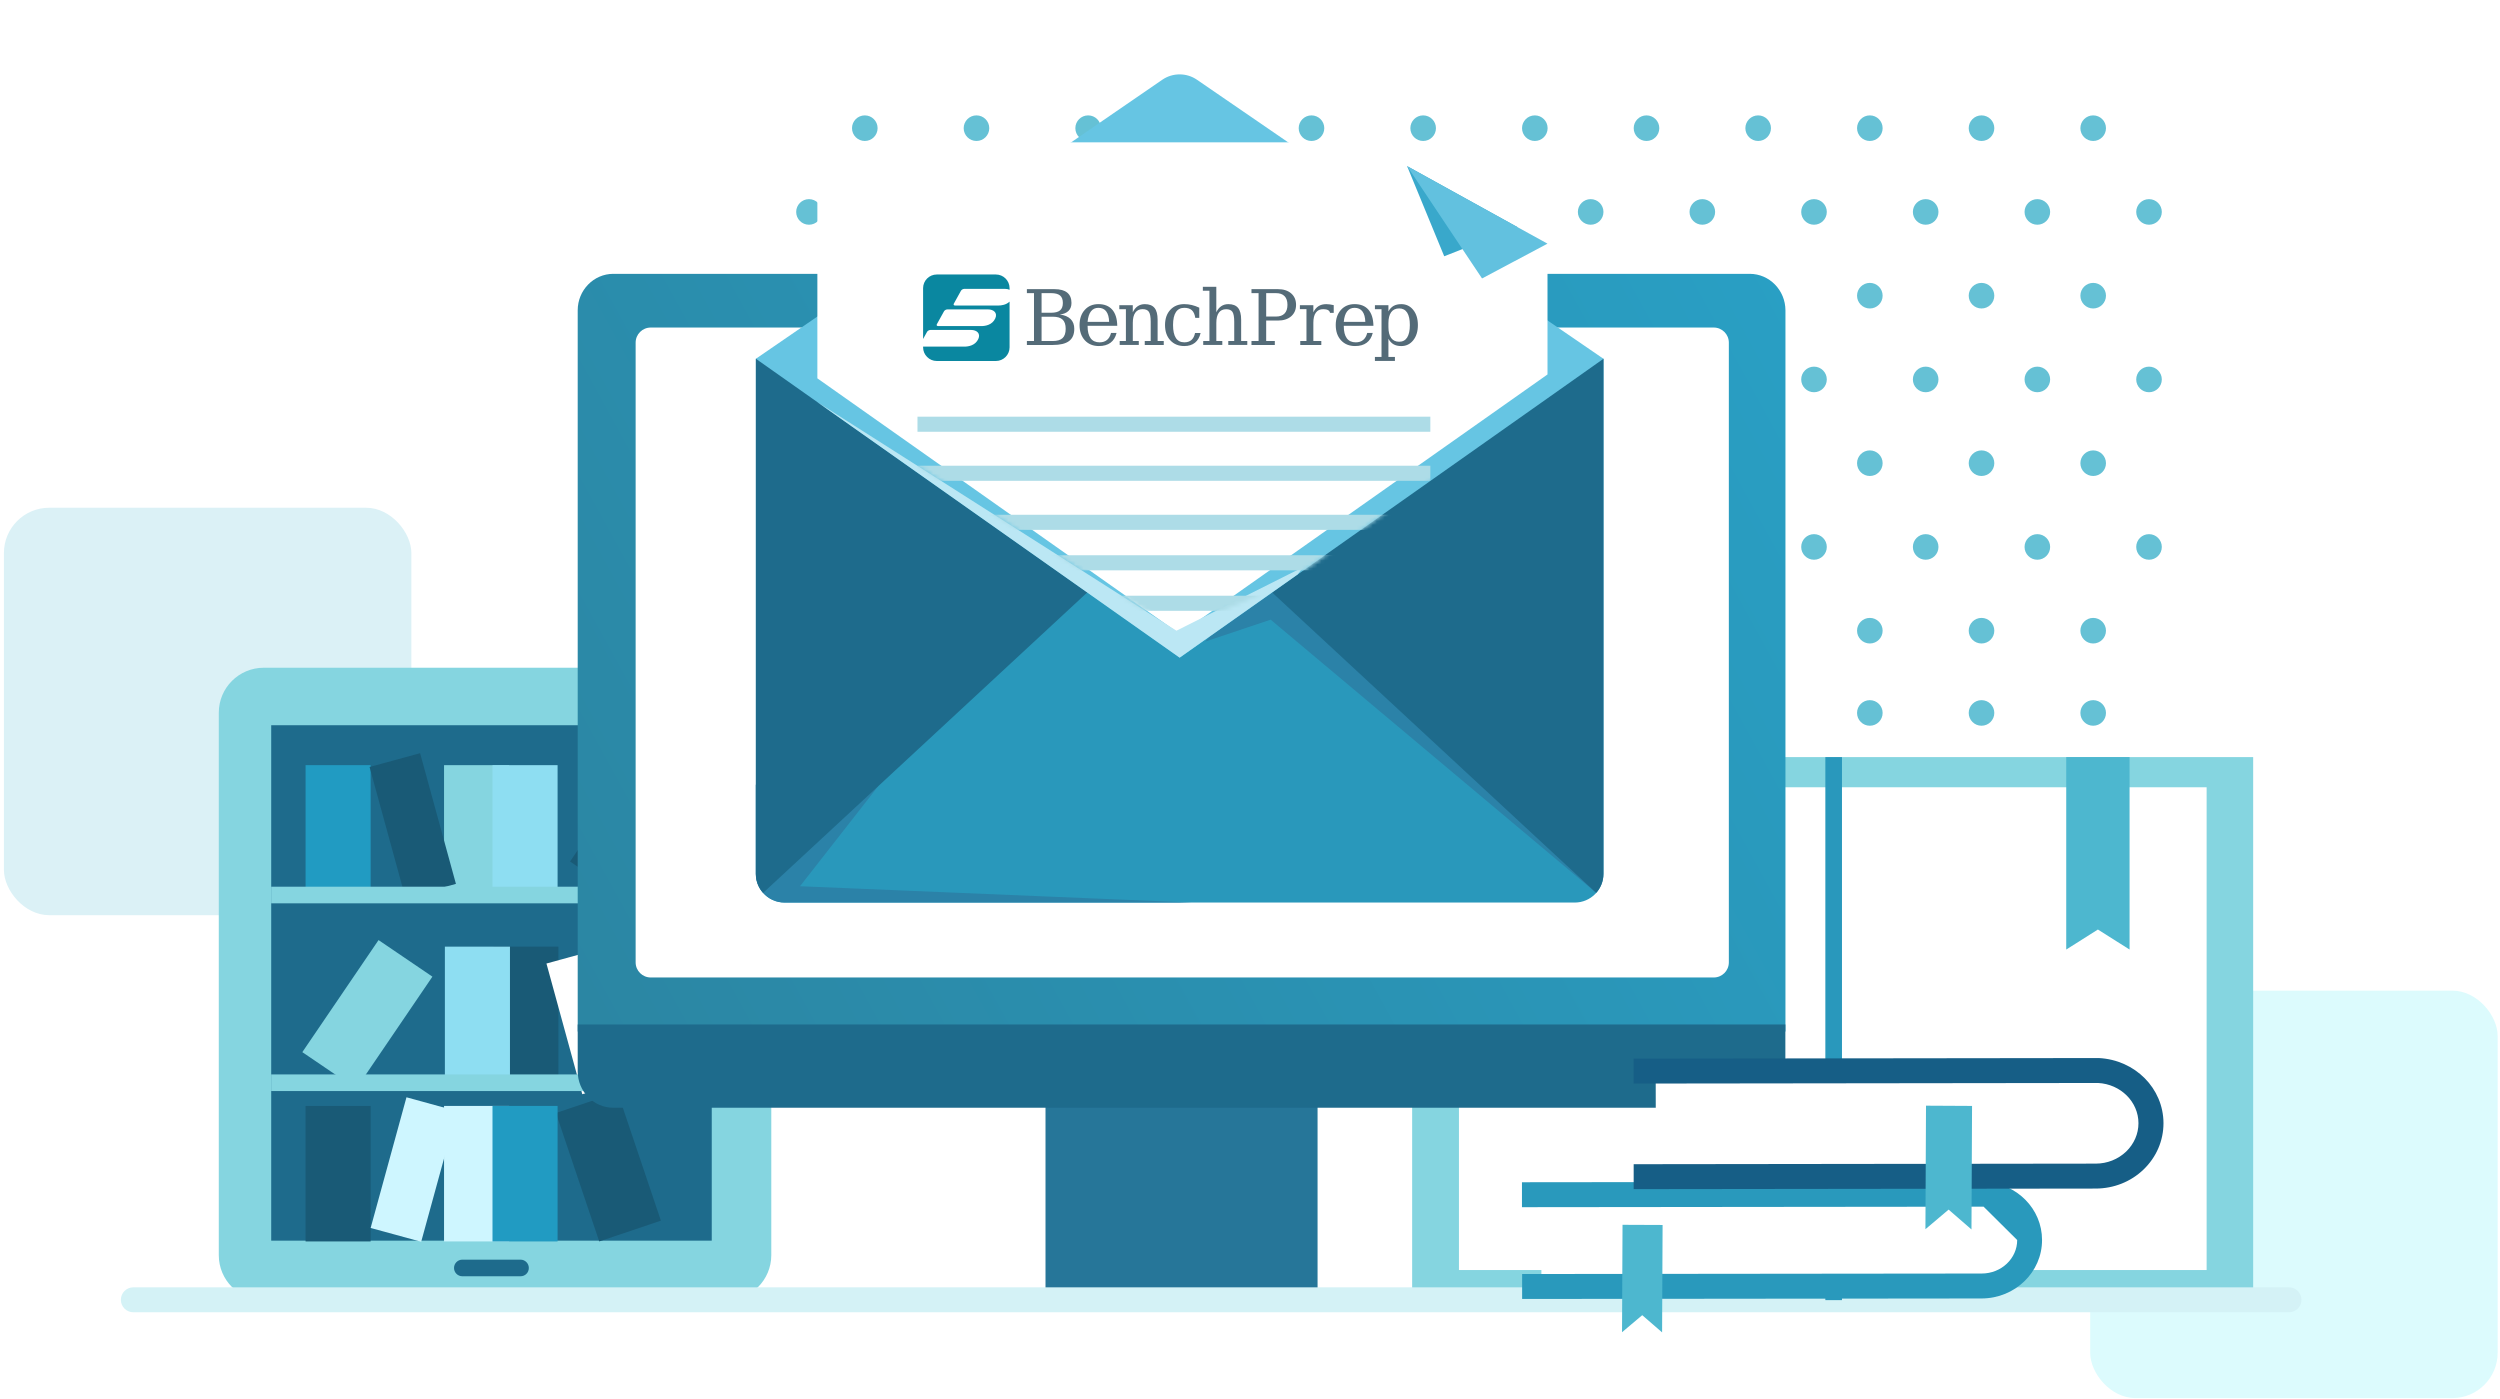 <svg width="631" height="353" viewBox="0 0 631 353" fill="none" xmlns="http://www.w3.org/2000/svg">
<path fill-rule="evenodd" clip-rule="evenodd" d="M539.182 53.492C539.182 55.276 540.628 56.721 542.412 56.721C544.196 56.721 545.642 55.276 545.642 53.492C545.642 51.708 544.196 50.262 542.412 50.262C540.628 50.262 539.182 51.708 539.182 53.492" fill="#65C1D5"/>
<path fill-rule="evenodd" clip-rule="evenodd" d="M539.182 95.77C539.182 97.554 540.628 99 542.412 99C544.196 99 545.642 97.554 545.642 95.77C545.642 93.987 544.196 92.541 542.412 92.541C540.628 92.541 539.182 93.987 539.182 95.77" fill="#65C1D5"/>
<path fill-rule="evenodd" clip-rule="evenodd" d="M539.182 138.049C539.182 139.832 540.628 141.278 542.412 141.278C544.196 141.278 545.641 139.832 545.641 138.049C545.641 136.265 544.196 134.819 542.412 134.819C540.628 134.819 539.182 136.265 539.182 138.049" fill="#65C1D5"/>
<path fill-rule="evenodd" clip-rule="evenodd" d="M510.997 53.492C510.997 55.276 512.443 56.721 514.226 56.721C516.01 56.721 517.456 55.276 517.456 53.492C517.456 51.708 516.01 50.262 514.226 50.262C512.443 50.262 510.997 51.708 510.997 53.492" fill="#65C1D5"/>
<path fill-rule="evenodd" clip-rule="evenodd" d="M528.319 35.582C530.103 35.582 531.549 34.136 531.549 32.353C531.549 30.569 530.103 29.123 528.319 29.123C526.535 29.123 525.089 30.569 525.089 32.353C525.089 34.136 526.535 35.582 528.319 35.582" fill="#65C1D5"/>
<path fill-rule="evenodd" clip-rule="evenodd" d="M510.997 95.77C510.997 97.554 512.443 99 514.226 99C516.01 99 517.456 97.554 517.456 95.77C517.456 93.987 516.01 92.541 514.226 92.541C512.443 92.541 510.997 93.987 510.997 95.77" fill="#65C1D5"/>
<path fill-rule="evenodd" clip-rule="evenodd" d="M528.319 77.861C530.103 77.861 531.549 76.415 531.549 74.631C531.549 72.847 530.103 71.401 528.319 71.401C526.535 71.401 525.089 72.847 525.089 74.631C525.089 76.415 526.535 77.861 528.319 77.861" fill="#65C1D5"/>
<path fill-rule="evenodd" clip-rule="evenodd" d="M510.997 138.049C510.997 139.832 512.443 141.278 514.226 141.278C516.01 141.278 517.456 139.832 517.456 138.049C517.456 136.265 516.01 134.819 514.226 134.819C512.443 134.819 510.997 136.265 510.997 138.049" fill="#65C1D5"/>
<path fill-rule="evenodd" clip-rule="evenodd" d="M528.319 120.139C530.103 120.139 531.549 118.693 531.549 116.91C531.549 115.126 530.103 113.68 528.319 113.68C526.535 113.68 525.089 115.126 525.089 116.91C525.089 118.693 526.535 120.139 528.319 120.139" fill="#65C1D5"/>
<path fill-rule="evenodd" clip-rule="evenodd" d="M528.319 162.417C530.103 162.417 531.549 160.972 531.549 159.188C531.549 157.404 530.103 155.958 528.319 155.958C526.535 155.958 525.089 157.404 525.089 159.188C525.089 160.972 526.535 162.417 528.319 162.417" fill="#65C1D5"/>
<path fill-rule="evenodd" clip-rule="evenodd" d="M482.811 53.492C482.811 55.276 484.257 56.721 486.041 56.721C487.824 56.721 489.27 55.276 489.27 53.492C489.27 51.708 487.824 50.262 486.041 50.262C484.257 50.262 482.811 51.708 482.811 53.492" fill="#65C1D5"/>
<path fill-rule="evenodd" clip-rule="evenodd" d="M500.133 35.582C501.917 35.582 503.363 34.136 503.363 32.353C503.363 30.569 501.917 29.123 500.133 29.123C498.35 29.123 496.904 30.569 496.904 32.353C496.904 34.136 498.35 35.582 500.133 35.582" fill="#65C1D5"/>
<path fill-rule="evenodd" clip-rule="evenodd" d="M482.811 95.77C482.811 97.554 484.257 99 486.041 99C487.824 99 489.27 97.554 489.27 95.77C489.27 93.987 487.824 92.541 486.041 92.541C484.257 92.541 482.811 93.987 482.811 95.77" fill="#65C1D5"/>
<path fill-rule="evenodd" clip-rule="evenodd" d="M500.133 77.861C501.917 77.861 503.363 76.415 503.363 74.631C503.363 72.847 501.917 71.401 500.133 71.401C498.35 71.401 496.904 72.847 496.904 74.631C496.904 76.415 498.35 77.861 500.133 77.861" fill="#65C1D5"/>
<path fill-rule="evenodd" clip-rule="evenodd" d="M482.811 138.049C482.811 139.832 484.257 141.278 486.041 141.278C487.824 141.278 489.27 139.832 489.27 138.049C489.27 136.265 487.824 134.819 486.041 134.819C484.257 134.819 482.811 136.265 482.811 138.049" fill="#65C1D5"/>
<path fill-rule="evenodd" clip-rule="evenodd" d="M500.134 120.139C501.917 120.139 503.363 118.693 503.363 116.91C503.363 115.126 501.917 113.68 500.134 113.68C498.35 113.68 496.904 115.126 496.904 116.91C496.904 118.693 498.35 120.139 500.134 120.139" fill="#65C1D5"/>
<path fill-rule="evenodd" clip-rule="evenodd" d="M500.133 162.417C501.917 162.417 503.363 160.972 503.363 159.188C503.363 157.404 501.917 155.958 500.133 155.958C498.35 155.958 496.904 157.404 496.904 159.188C496.904 160.972 498.35 162.417 500.133 162.417" fill="#65C1D5"/>
<path fill-rule="evenodd" clip-rule="evenodd" d="M454.625 53.492C454.625 55.276 456.071 56.721 457.855 56.721C459.639 56.721 461.085 55.276 461.085 53.492C461.085 51.708 459.639 50.262 457.855 50.262C456.071 50.262 454.625 51.708 454.625 53.492" fill="#65C1D5"/>
<path fill-rule="evenodd" clip-rule="evenodd" d="M471.948 35.582C473.732 35.582 475.177 34.136 475.177 32.353C475.177 30.569 473.732 29.123 471.948 29.123C470.164 29.123 468.718 30.569 468.718 32.353C468.718 34.136 470.164 35.582 471.948 35.582" fill="#65C1D5"/>
<path fill-rule="evenodd" clip-rule="evenodd" d="M454.625 95.77C454.625 97.554 456.071 99 457.855 99C459.639 99 461.085 97.554 461.085 95.77C461.085 93.987 459.639 92.541 457.855 92.541C456.071 92.541 454.625 93.987 454.625 95.77" fill="#65C1D5"/>
<path fill-rule="evenodd" clip-rule="evenodd" d="M471.948 77.861C473.732 77.861 475.177 76.415 475.177 74.631C475.177 72.847 473.732 71.401 471.948 71.401C470.164 71.401 468.718 72.847 468.718 74.631C468.718 76.415 470.164 77.861 471.948 77.861" fill="#65C1D5"/>
<path fill-rule="evenodd" clip-rule="evenodd" d="M454.625 138.049C454.625 139.832 456.071 141.278 457.855 141.278C459.639 141.278 461.085 139.832 461.085 138.049C461.085 136.265 459.639 134.819 457.855 134.819C456.071 134.819 454.625 136.265 454.625 138.049" fill="#65C1D5"/>
<path fill-rule="evenodd" clip-rule="evenodd" d="M471.948 120.139C473.731 120.139 475.177 118.693 475.177 116.91C475.177 115.126 473.731 113.68 471.948 113.68C470.164 113.68 468.718 115.126 468.718 116.91C468.718 118.693 470.164 120.139 471.948 120.139" fill="#65C1D5"/>
<path fill-rule="evenodd" clip-rule="evenodd" d="M471.948 162.417C473.732 162.417 475.177 160.972 475.177 159.188C475.177 157.404 473.732 155.958 471.948 155.958C470.164 155.958 468.718 157.404 468.718 159.188C468.718 160.972 470.164 162.417 471.948 162.417" fill="#65C1D5"/>
<path fill-rule="evenodd" clip-rule="evenodd" d="M426.44 53.492C426.44 55.276 427.886 56.721 429.669 56.721C431.453 56.721 432.899 55.276 432.899 53.492C432.899 51.708 431.453 50.262 429.669 50.262C427.886 50.262 426.44 51.708 426.44 53.492" fill="#65C1D5"/>
<path fill-rule="evenodd" clip-rule="evenodd" d="M443.762 35.582C445.546 35.582 446.992 34.136 446.992 32.353C446.992 30.569 445.546 29.123 443.762 29.123C441.978 29.123 440.532 30.569 440.532 32.353C440.532 34.136 441.978 35.582 443.762 35.582" fill="#65C1D5"/>
<path fill-rule="evenodd" clip-rule="evenodd" d="M426.44 95.77C426.44 97.554 427.886 99 429.669 99C431.453 99 432.899 97.554 432.899 95.77C432.899 93.987 431.453 92.541 429.669 92.541C427.886 92.541 426.44 93.987 426.44 95.77" fill="#65C1D5"/>
<path fill-rule="evenodd" clip-rule="evenodd" d="M443.762 77.861C445.546 77.861 446.992 76.415 446.992 74.631C446.992 72.847 445.546 71.401 443.762 71.401C441.978 71.401 440.532 72.847 440.532 74.631C440.532 76.415 441.978 77.861 443.762 77.861" fill="#65C1D5"/>
<path fill-rule="evenodd" clip-rule="evenodd" d="M426.44 138.049C426.44 139.832 427.886 141.278 429.669 141.278C431.453 141.278 432.899 139.832 432.899 138.049C432.899 136.265 431.453 134.819 429.669 134.819C427.886 134.819 426.44 136.265 426.44 138.049" fill="#65C1D5"/>
<path fill-rule="evenodd" clip-rule="evenodd" d="M443.762 120.139C445.546 120.139 446.992 118.693 446.992 116.91C446.992 115.126 445.546 113.68 443.762 113.68C441.978 113.68 440.532 115.126 440.532 116.91C440.532 118.693 441.978 120.139 443.762 120.139" fill="#65C1D5"/>
<path fill-rule="evenodd" clip-rule="evenodd" d="M443.762 162.417C445.546 162.417 446.992 160.972 446.992 159.188C446.992 157.404 445.546 155.958 443.762 155.958C441.978 155.958 440.532 157.404 440.532 159.188C440.532 160.972 441.978 162.417 443.762 162.417" fill="#65C1D5"/>
<path fill-rule="evenodd" clip-rule="evenodd" d="M398.254 53.492C398.254 55.276 399.7 56.721 401.484 56.721C403.267 56.721 404.713 55.276 404.713 53.492C404.713 51.708 403.267 50.262 401.484 50.262C399.7 50.262 398.254 51.708 398.254 53.492" fill="#65C1D5"/>
<path fill-rule="evenodd" clip-rule="evenodd" d="M415.577 35.582C417.36 35.582 418.806 34.136 418.806 32.353C418.806 30.569 417.36 29.123 415.577 29.123C413.793 29.123 412.347 30.569 412.347 32.353C412.347 34.136 413.793 35.582 415.577 35.582" fill="#65C1D5"/>
<path fill-rule="evenodd" clip-rule="evenodd" d="M398.254 95.77C398.254 97.554 399.7 99 401.484 99C403.267 99 404.713 97.554 404.713 95.77C404.713 93.987 403.267 92.541 401.484 92.541C399.7 92.541 398.254 93.987 398.254 95.77" fill="#65C1D5"/>
<path fill-rule="evenodd" clip-rule="evenodd" d="M415.577 77.861C417.36 77.861 418.806 76.415 418.806 74.631C418.806 72.847 417.36 71.401 415.577 71.401C413.793 71.401 412.347 72.847 412.347 74.631C412.347 76.415 413.793 77.861 415.577 77.861" fill="#65C1D5"/>
<path fill-rule="evenodd" clip-rule="evenodd" d="M398.254 138.049C398.254 139.832 399.7 141.278 401.484 141.278C403.267 141.278 404.713 139.832 404.713 138.049C404.713 136.265 403.267 134.819 401.484 134.819C399.7 134.819 398.254 136.265 398.254 138.049" fill="#65C1D5"/>
<path fill-rule="evenodd" clip-rule="evenodd" d="M415.577 120.139C417.36 120.139 418.806 118.693 418.806 116.91C418.806 115.126 417.36 113.68 415.577 113.68C413.793 113.68 412.347 115.126 412.347 116.91C412.347 118.693 413.793 120.139 415.577 120.139" fill="#65C1D5"/>
<path fill-rule="evenodd" clip-rule="evenodd" d="M415.577 162.417C417.36 162.417 418.806 160.972 418.806 159.188C418.806 157.404 417.36 155.958 415.577 155.958C413.793 155.958 412.347 157.404 412.347 159.188C412.347 160.972 413.793 162.417 415.577 162.417" fill="#65C1D5"/>
<path fill-rule="evenodd" clip-rule="evenodd" d="M370.068 53.492C370.068 55.276 371.514 56.721 373.298 56.721C375.082 56.721 376.528 55.276 376.528 53.492C376.528 51.708 375.082 50.262 373.298 50.262C371.514 50.262 370.068 51.708 370.068 53.492" fill="#65C1D5"/>
<path fill-rule="evenodd" clip-rule="evenodd" d="M387.391 35.582C389.175 35.582 390.62 34.136 390.62 32.353C390.62 30.569 389.175 29.123 387.391 29.123C385.607 29.123 384.161 30.569 384.161 32.353C384.161 34.136 385.607 35.582 387.391 35.582" fill="#65C1D5"/>
<path fill-rule="evenodd" clip-rule="evenodd" d="M370.068 95.77C370.068 97.554 371.514 99 373.298 99C375.082 99 376.528 97.554 376.528 95.77C376.528 93.987 375.082 92.541 373.298 92.541C371.514 92.541 370.068 93.987 370.068 95.77" fill="#65C1D5"/>
<path fill-rule="evenodd" clip-rule="evenodd" d="M387.391 77.861C389.175 77.861 390.62 76.415 390.62 74.631C390.62 72.847 389.175 71.401 387.391 71.401C385.607 71.401 384.161 72.847 384.161 74.631C384.161 76.415 385.607 77.861 387.391 77.861" fill="#65C1D5"/>
<path fill-rule="evenodd" clip-rule="evenodd" d="M370.068 138.049C370.068 139.832 371.514 141.278 373.298 141.278C375.082 141.278 376.528 139.832 376.528 138.049C376.528 136.265 375.082 134.819 373.298 134.819C371.514 134.819 370.068 136.265 370.068 138.049" fill="#65C1D5"/>
<path fill-rule="evenodd" clip-rule="evenodd" d="M387.391 120.139C389.175 120.139 390.62 118.693 390.62 116.91C390.62 115.126 389.175 113.68 387.391 113.68C385.607 113.68 384.161 115.126 384.161 116.91C384.161 118.693 385.607 120.139 387.391 120.139" fill="#65C1D5"/>
<path fill-rule="evenodd" clip-rule="evenodd" d="M387.391 162.417C389.175 162.417 390.62 160.972 390.62 159.188C390.62 157.404 389.175 155.958 387.391 155.958C385.607 155.958 384.161 157.404 384.161 159.188C384.161 160.972 385.607 162.417 387.391 162.417" fill="#65C1D5"/>
<path fill-rule="evenodd" clip-rule="evenodd" d="M341.883 53.492C341.883 55.276 343.329 56.721 345.112 56.721C346.896 56.721 348.342 55.276 348.342 53.492C348.342 51.708 346.896 50.262 345.112 50.262C343.329 50.262 341.883 51.708 341.883 53.492" fill="#65C1D5"/>
<path fill-rule="evenodd" clip-rule="evenodd" d="M359.205 35.582C360.989 35.582 362.435 34.136 362.435 32.353C362.435 30.569 360.989 29.123 359.205 29.123C357.422 29.123 355.976 30.569 355.976 32.353C355.976 34.136 357.422 35.582 359.205 35.582" fill="#65C1D5"/>
<path fill-rule="evenodd" clip-rule="evenodd" d="M341.883 95.77C341.883 97.554 343.329 99 345.112 99C346.896 99 348.342 97.554 348.342 95.77C348.342 93.987 346.896 92.541 345.112 92.541C343.329 92.541 341.883 93.987 341.883 95.77" fill="#65C1D5"/>
<path fill-rule="evenodd" clip-rule="evenodd" d="M359.205 77.861C360.989 77.861 362.435 76.415 362.435 74.631C362.435 72.847 360.989 71.401 359.205 71.401C357.422 71.401 355.976 72.847 355.976 74.631C355.976 76.415 357.422 77.861 359.205 77.861" fill="#65C1D5"/>
<path fill-rule="evenodd" clip-rule="evenodd" d="M341.883 138.049C341.883 139.832 343.329 141.278 345.112 141.278C346.896 141.278 348.342 139.832 348.342 138.049C348.342 136.265 346.896 134.819 345.112 134.819C343.329 134.819 341.883 136.265 341.883 138.049" fill="#65C1D5"/>
<path fill-rule="evenodd" clip-rule="evenodd" d="M359.205 120.139C360.989 120.139 362.435 118.693 362.435 116.91C362.435 115.126 360.989 113.68 359.205 113.68C357.422 113.68 355.976 115.126 355.976 116.91C355.976 118.693 357.422 120.139 359.205 120.139" fill="#65C1D5"/>
<path fill-rule="evenodd" clip-rule="evenodd" d="M359.205 162.417C360.989 162.417 362.435 160.972 362.435 159.188C362.435 157.404 360.989 155.958 359.205 155.958C357.422 155.958 355.976 157.404 355.976 159.188C355.976 160.972 357.422 162.417 359.205 162.417" fill="#65C1D5"/>
<path fill-rule="evenodd" clip-rule="evenodd" d="M313.697 53.492C313.697 55.276 315.143 56.721 316.927 56.721C318.71 56.721 320.156 55.276 320.156 53.492C320.156 51.708 318.71 50.262 316.927 50.262C315.143 50.262 313.697 51.708 313.697 53.492" fill="#65C1D5"/>
<path fill-rule="evenodd" clip-rule="evenodd" d="M331.02 35.582C332.803 35.582 334.249 34.136 334.249 32.353C334.249 30.569 332.803 29.123 331.02 29.123C329.236 29.123 327.79 30.569 327.79 32.353C327.79 34.136 329.236 35.582 331.02 35.582" fill="#65C1D5"/>
<path fill-rule="evenodd" clip-rule="evenodd" d="M313.697 95.77C313.697 97.554 315.143 99 316.927 99C318.71 99 320.156 97.554 320.156 95.77C320.156 93.987 318.71 92.541 316.927 92.541C315.143 92.541 313.697 93.987 313.697 95.77" fill="#65C1D5"/>
<path fill-rule="evenodd" clip-rule="evenodd" d="M331.02 77.861C332.803 77.861 334.249 76.415 334.249 74.631C334.249 72.847 332.803 71.401 331.02 71.401C329.236 71.401 327.79 72.847 327.79 74.631C327.79 76.415 329.236 77.861 331.02 77.861" fill="#65C1D5"/>
<path fill-rule="evenodd" clip-rule="evenodd" d="M313.697 138.049C313.697 139.832 315.143 141.278 316.927 141.278C318.71 141.278 320.156 139.832 320.156 138.049C320.156 136.265 318.71 134.819 316.927 134.819C315.143 134.819 313.697 136.265 313.697 138.049" fill="#65C1D5"/>
<path fill-rule="evenodd" clip-rule="evenodd" d="M331.02 120.139C332.803 120.139 334.249 118.693 334.249 116.91C334.249 115.126 332.803 113.68 331.02 113.68C329.236 113.68 327.79 115.126 327.79 116.91C327.79 118.693 329.236 120.139 331.02 120.139" fill="#65C1D5"/>
<path fill-rule="evenodd" clip-rule="evenodd" d="M331.02 162.417C332.803 162.417 334.249 160.972 334.249 159.188C334.249 157.404 332.803 155.958 331.02 155.958C329.236 155.958 327.79 157.404 327.79 159.188C327.79 160.972 329.236 162.417 331.02 162.417" fill="#65C1D5"/>
<path fill-rule="evenodd" clip-rule="evenodd" d="M285.511 53.492C285.511 55.276 286.957 56.721 288.741 56.721C290.525 56.721 291.971 55.276 291.971 53.492C291.971 51.708 290.525 50.262 288.741 50.262C286.957 50.262 285.511 51.708 285.511 53.492" fill="#65C1D5"/>
<path fill-rule="evenodd" clip-rule="evenodd" d="M302.834 35.582C304.618 35.582 306.064 34.136 306.064 32.353C306.064 30.569 304.618 29.123 302.834 29.123C301.05 29.123 299.604 30.569 299.604 32.353C299.604 34.136 301.05 35.582 302.834 35.582" fill="#65C1D5"/>
<path fill-rule="evenodd" clip-rule="evenodd" d="M285.511 95.77C285.511 97.554 286.957 99 288.741 99C290.525 99 291.971 97.554 291.971 95.77C291.971 93.987 290.525 92.541 288.741 92.541C286.957 92.541 285.511 93.987 285.511 95.77" fill="#65C1D5"/>
<path fill-rule="evenodd" clip-rule="evenodd" d="M302.834 77.861C304.618 77.861 306.064 76.415 306.064 74.631C306.064 72.847 304.618 71.401 302.834 71.401C301.05 71.401 299.604 72.847 299.604 74.631C299.604 76.415 301.05 77.861 302.834 77.861" fill="#65C1D5"/>
<path fill-rule="evenodd" clip-rule="evenodd" d="M285.511 138.049C285.511 139.832 286.957 141.278 288.741 141.278C290.525 141.278 291.971 139.832 291.971 138.049C291.971 136.265 290.525 134.819 288.741 134.819C286.957 134.819 285.511 136.265 285.511 138.049" fill="#65C1D5"/>
<path fill-rule="evenodd" clip-rule="evenodd" d="M302.834 120.139C304.618 120.139 306.064 118.693 306.064 116.91C306.064 115.126 304.618 113.68 302.834 113.68C301.05 113.68 299.604 115.126 299.604 116.91C299.604 118.693 301.05 120.139 302.834 120.139" fill="#65C1D5"/>
<path fill-rule="evenodd" clip-rule="evenodd" d="M302.834 162.417C304.618 162.417 306.064 160.972 306.064 159.188C306.064 157.404 304.618 155.958 302.834 155.958C301.05 155.958 299.604 157.404 299.604 159.188C299.604 160.972 301.05 162.417 302.834 162.417" fill="#65C1D5"/>
<path fill-rule="evenodd" clip-rule="evenodd" d="M257.326 53.492C257.326 55.276 258.772 56.721 260.556 56.721C262.339 56.721 263.785 55.276 263.785 53.492C263.785 51.708 262.339 50.262 260.556 50.262C258.772 50.262 257.326 51.708 257.326 53.492" fill="#65C1D5"/>
<path fill-rule="evenodd" clip-rule="evenodd" d="M274.648 35.582C276.432 35.582 277.878 34.136 277.878 32.353C277.878 30.569 276.432 29.123 274.648 29.123C272.865 29.123 271.419 30.569 271.419 32.353C271.419 34.136 272.865 35.582 274.648 35.582" fill="#65C1D5"/>
<path fill-rule="evenodd" clip-rule="evenodd" d="M257.326 95.77C257.326 97.554 258.772 99 260.556 99C262.339 99 263.785 97.554 263.785 95.77C263.785 93.987 262.339 92.541 260.556 92.541C258.772 92.541 257.326 93.987 257.326 95.77" fill="#65C1D5"/>
<path fill-rule="evenodd" clip-rule="evenodd" d="M274.648 77.861C276.432 77.861 277.878 76.415 277.878 74.631C277.878 72.847 276.432 71.401 274.648 71.401C272.865 71.401 271.419 72.847 271.419 74.631C271.419 76.415 272.865 77.861 274.648 77.861" fill="#65C1D5"/>
<path fill-rule="evenodd" clip-rule="evenodd" d="M257.326 138.049C257.326 139.832 258.772 141.278 260.556 141.278C262.339 141.278 263.785 139.832 263.785 138.049C263.785 136.265 262.339 134.819 260.556 134.819C258.772 134.819 257.326 136.265 257.326 138.049" fill="#65C1D5"/>
<path fill-rule="evenodd" clip-rule="evenodd" d="M274.648 120.139C276.432 120.139 277.878 118.693 277.878 116.91C277.878 115.126 276.432 113.68 274.648 113.68C272.865 113.68 271.419 115.126 271.419 116.91C271.419 118.693 272.865 120.139 274.648 120.139" fill="#65C1D5"/>
<path fill-rule="evenodd" clip-rule="evenodd" d="M274.648 162.417C276.432 162.417 277.878 160.972 277.878 159.188C277.878 157.404 276.432 155.958 274.648 155.958C272.865 155.958 271.419 157.404 271.419 159.188C271.419 160.972 272.865 162.417 274.648 162.417" fill="#65C1D5"/>
<path fill-rule="evenodd" clip-rule="evenodd" d="M229.14 53.492C229.14 55.276 230.586 56.721 232.37 56.721C234.154 56.721 235.599 55.276 235.599 53.492C235.599 51.708 234.154 50.262 232.37 50.262C230.586 50.262 229.14 51.708 229.14 53.492" fill="#65C1D5"/>
<path fill-rule="evenodd" clip-rule="evenodd" d="M246.463 35.582C248.246 35.582 249.692 34.136 249.692 32.353C249.692 30.569 248.246 29.123 246.463 29.123C244.679 29.123 243.233 30.569 243.233 32.353C243.233 34.136 244.679 35.582 246.463 35.582" fill="#65C1D5"/>
<path fill-rule="evenodd" clip-rule="evenodd" d="M229.14 95.77C229.14 97.554 230.586 99 232.37 99C234.154 99 235.599 97.554 235.599 95.77C235.599 93.987 234.154 92.541 232.37 92.541C230.586 92.541 229.14 93.987 229.14 95.77" fill="#65C1D5"/>
<path fill-rule="evenodd" clip-rule="evenodd" d="M246.463 77.861C248.246 77.861 249.692 76.415 249.692 74.631C249.692 72.847 248.246 71.401 246.463 71.401C244.679 71.401 243.233 72.847 243.233 74.631C243.233 76.415 244.679 77.861 246.463 77.861" fill="#65C1D5"/>
<path fill-rule="evenodd" clip-rule="evenodd" d="M229.14 138.049C229.14 139.832 230.586 141.278 232.37 141.278C234.154 141.278 235.599 139.832 235.599 138.049C235.599 136.265 234.154 134.819 232.37 134.819C230.586 134.819 229.14 136.265 229.14 138.049" fill="#65C1D5"/>
<path fill-rule="evenodd" clip-rule="evenodd" d="M246.463 120.139C248.246 120.139 249.692 118.693 249.692 116.91C249.692 115.126 248.246 113.68 246.463 113.68C244.679 113.68 243.233 115.126 243.233 116.91C243.233 118.693 244.679 120.139 246.463 120.139" fill="#65C1D5"/>
<path fill-rule="evenodd" clip-rule="evenodd" d="M246.463 162.417C248.246 162.417 249.692 160.972 249.692 159.188C249.692 157.404 248.246 155.958 246.463 155.958C244.679 155.958 243.233 157.404 243.233 159.188C243.233 160.972 244.679 162.417 246.463 162.417" fill="#65C1D5"/>
<path fill-rule="evenodd" clip-rule="evenodd" d="M200.955 53.492C200.955 55.276 202.401 56.721 204.184 56.721C205.968 56.721 207.414 55.276 207.414 53.492C207.414 51.708 205.968 50.262 204.184 50.262C202.401 50.262 200.955 51.708 200.955 53.492" fill="#65C1D5"/>
<path fill-rule="evenodd" clip-rule="evenodd" d="M218.277 35.582C220.061 35.582 221.507 34.136 221.507 32.353C221.507 30.569 220.061 29.123 218.277 29.123C216.493 29.123 215.047 30.569 215.047 32.353C215.047 34.136 216.493 35.582 218.277 35.582" fill="#65C1D5"/>
<path fill-rule="evenodd" clip-rule="evenodd" d="M200.955 95.77C200.955 97.554 202.401 99 204.184 99C205.968 99 207.414 97.554 207.414 95.77C207.414 93.987 205.968 92.541 204.184 92.541C202.401 92.541 200.955 93.987 200.955 95.77" fill="#65C1D5"/>
<path fill-rule="evenodd" clip-rule="evenodd" d="M218.277 77.861C220.061 77.861 221.507 76.415 221.507 74.631C221.507 72.847 220.061 71.401 218.277 71.401C216.493 71.401 215.047 72.847 215.047 74.631C215.047 76.415 216.493 77.861 218.277 77.861" fill="#65C1D5"/>
<path fill-rule="evenodd" clip-rule="evenodd" d="M200.955 138.049C200.955 139.832 202.401 141.278 204.184 141.278C205.968 141.278 207.414 139.832 207.414 138.049C207.414 136.265 205.968 134.819 204.184 134.819C202.401 134.819 200.955 136.265 200.955 138.049" fill="#65C1D5"/>
<path fill-rule="evenodd" clip-rule="evenodd" d="M218.277 120.139C220.061 120.139 221.507 118.693 221.507 116.91C221.507 115.126 220.061 113.68 218.277 113.68C216.493 113.68 215.047 115.126 215.047 116.91C215.047 118.693 216.493 120.139 218.277 120.139" fill="#65C1D5"/>
<path fill-rule="evenodd" clip-rule="evenodd" d="M539.182 201.086C539.182 202.869 540.628 204.315 542.412 204.315C544.196 204.315 545.641 202.869 545.641 201.086C545.641 199.302 544.196 197.856 542.412 197.856C540.628 197.856 539.182 199.302 539.182 201.086" fill="#65C1D5"/>
<path fill-rule="evenodd" clip-rule="evenodd" d="M510.997 201.086C510.997 202.869 512.443 204.315 514.226 204.315C516.01 204.315 517.456 202.869 517.456 201.086C517.456 199.302 516.01 197.856 514.226 197.856C512.443 197.856 510.997 199.302 510.997 201.086" fill="#65C1D5"/>
<path fill-rule="evenodd" clip-rule="evenodd" d="M528.319 183.176C530.103 183.176 531.549 181.73 531.549 179.946C531.549 178.163 530.103 176.717 528.319 176.717C526.535 176.717 525.089 178.163 525.089 179.946C525.089 181.73 526.535 183.176 528.319 183.176" fill="#65C1D5"/>
<path fill-rule="evenodd" clip-rule="evenodd" d="M482.811 201.086C482.811 202.869 484.257 204.315 486.041 204.315C487.824 204.315 489.27 202.869 489.27 201.086C489.27 199.302 487.824 197.856 486.041 197.856C484.257 197.856 482.811 199.302 482.811 201.086" fill="#65C1D5"/>
<path fill-rule="evenodd" clip-rule="evenodd" d="M500.134 183.176C501.917 183.176 503.363 181.73 503.363 179.946C503.363 178.163 501.917 176.717 500.134 176.717C498.35 176.717 496.904 178.163 496.904 179.946C496.904 181.73 498.35 183.176 500.134 183.176" fill="#65C1D5"/>
<path fill-rule="evenodd" clip-rule="evenodd" d="M454.625 201.086C454.625 202.869 456.071 204.315 457.855 204.315C459.639 204.315 461.085 202.869 461.085 201.086C461.085 199.302 459.639 197.856 457.855 197.856C456.071 197.856 454.625 199.302 454.625 201.086" fill="#65C1D5"/>
<path fill-rule="evenodd" clip-rule="evenodd" d="M471.948 183.176C473.731 183.176 475.177 181.73 475.177 179.946C475.177 178.163 473.731 176.717 471.948 176.717C470.164 176.717 468.718 178.163 468.718 179.946C468.718 181.73 470.164 183.176 471.948 183.176" fill="#65C1D5"/>
<path fill-rule="evenodd" clip-rule="evenodd" d="M426.44 201.086C426.44 202.869 427.886 204.315 429.669 204.315C431.453 204.315 432.899 202.869 432.899 201.086C432.899 199.302 431.453 197.856 429.669 197.856C427.886 197.856 426.44 199.302 426.44 201.086" fill="#65C1D5"/>
<path fill-rule="evenodd" clip-rule="evenodd" d="M443.762 183.176C445.546 183.176 446.992 181.73 446.992 179.946C446.992 178.163 445.546 176.717 443.762 176.717C441.978 176.717 440.532 178.163 440.532 179.946C440.532 181.73 441.978 183.176 443.762 183.176" fill="#65C1D5"/>
<path fill-rule="evenodd" clip-rule="evenodd" d="M398.254 201.086C398.254 202.869 399.7 204.315 401.484 204.315C403.267 204.315 404.713 202.869 404.713 201.086C404.713 199.302 403.267 197.856 401.484 197.856C399.7 197.856 398.254 199.302 398.254 201.086" fill="#65C1D5"/>
<path fill-rule="evenodd" clip-rule="evenodd" d="M415.577 183.176C417.36 183.176 418.806 181.73 418.806 179.946C418.806 178.163 417.36 176.717 415.577 176.717C413.793 176.717 412.347 178.163 412.347 179.946C412.347 181.73 413.793 183.176 415.577 183.176" fill="#65C1D5"/>
<path fill-rule="evenodd" clip-rule="evenodd" d="M370.068 201.086C370.068 202.869 371.514 204.315 373.298 204.315C375.082 204.315 376.528 202.869 376.528 201.086C376.528 199.302 375.082 197.856 373.298 197.856C371.514 197.856 370.068 199.302 370.068 201.086" fill="#65C1D5"/>
<path fill-rule="evenodd" clip-rule="evenodd" d="M387.391 183.176C389.175 183.176 390.62 181.73 390.62 179.946C390.62 178.163 389.175 176.717 387.391 176.717C385.607 176.717 384.161 178.163 384.161 179.946C384.161 181.73 385.607 183.176 387.391 183.176" fill="#65C1D5"/>
<path fill-rule="evenodd" clip-rule="evenodd" d="M341.883 201.086C341.883 202.869 343.329 204.315 345.112 204.315C346.896 204.315 348.342 202.869 348.342 201.086C348.342 199.302 346.896 197.856 345.112 197.856C343.329 197.856 341.883 199.302 341.883 201.086" fill="#65C1D5"/>
<path fill-rule="evenodd" clip-rule="evenodd" d="M359.205 183.176C360.989 183.176 362.435 181.73 362.435 179.946C362.435 178.163 360.989 176.717 359.205 176.717C357.422 176.717 355.976 178.163 355.976 179.946C355.976 181.73 357.422 183.176 359.205 183.176" fill="#65C1D5"/>
<path fill-rule="evenodd" clip-rule="evenodd" d="M313.697 201.086C313.697 202.869 315.143 204.315 316.927 204.315C318.71 204.315 320.156 202.869 320.156 201.086C320.156 199.302 318.71 197.856 316.927 197.856C315.143 197.856 313.697 199.302 313.697 201.086" fill="#65C1D5"/>
<path fill-rule="evenodd" clip-rule="evenodd" d="M331.02 183.176C332.803 183.176 334.249 181.73 334.249 179.946C334.249 178.163 332.803 176.717 331.02 176.717C329.236 176.717 327.79 178.163 327.79 179.946C327.79 181.73 329.236 183.176 331.02 183.176" fill="#65C1D5"/>
<path fill-rule="evenodd" clip-rule="evenodd" d="M285.511 201.086C285.511 202.869 286.957 204.315 288.741 204.315C290.525 204.315 291.971 202.869 291.971 201.086C291.971 199.302 290.525 197.856 288.741 197.856C286.957 197.856 285.511 199.302 285.511 201.086" fill="#65C1D5"/>
<path fill-rule="evenodd" clip-rule="evenodd" d="M302.834 183.176C304.618 183.176 306.064 181.73 306.064 179.946C306.064 178.163 304.618 176.717 302.834 176.717C301.05 176.717 299.604 178.163 299.604 179.946C299.604 181.73 301.05 183.176 302.834 183.176" fill="#65C1D5"/>
<path fill-rule="evenodd" clip-rule="evenodd" d="M257.326 201.086C257.326 202.869 258.772 204.315 260.556 204.315C262.339 204.315 263.785 202.869 263.785 201.086C263.785 199.302 262.339 197.856 260.556 197.856C258.772 197.856 257.326 199.302 257.326 201.086" fill="#65C1D5"/>
<path fill-rule="evenodd" clip-rule="evenodd" d="M274.648 183.176C276.432 183.176 277.878 181.73 277.878 179.946C277.878 178.163 276.432 176.717 274.648 176.717C272.865 176.717 271.419 178.163 271.419 179.946C271.419 181.73 272.865 183.176 274.648 183.176" fill="#65C1D5"/>
<path fill-rule="evenodd" clip-rule="evenodd" d="M229.14 201.086C229.14 202.869 230.586 204.315 232.37 204.315C234.154 204.315 235.599 202.869 235.599 201.086C235.599 199.302 234.154 197.856 232.37 197.856C230.586 197.856 229.14 199.302 229.14 201.086" fill="#65C1D5"/>
<path fill-rule="evenodd" clip-rule="evenodd" d="M246.463 183.176C248.246 183.176 249.692 181.73 249.692 179.946C249.692 178.163 248.246 176.717 246.463 176.717C244.679 176.717 243.233 178.163 243.233 179.946C243.233 181.73 244.679 183.176 246.463 183.176" fill="#65C1D5"/>
<path fill-rule="evenodd" clip-rule="evenodd" d="M200.955 201.086C200.955 202.869 202.401 204.315 204.184 204.315C205.968 204.315 207.414 202.869 207.414 201.086C207.414 199.302 205.968 197.856 204.184 197.856C202.401 197.856 200.955 199.302 200.955 201.086" fill="#65C1D5"/>
<path fill-rule="evenodd" clip-rule="evenodd" d="M218.277 183.176C220.061 183.176 221.507 181.73 221.507 179.946C221.507 178.163 220.061 176.717 218.277 176.717C216.493 176.717 215.047 178.163 215.047 179.946C215.047 181.73 216.493 183.176 218.277 183.176" fill="#65C1D5"/>
<path fill-rule="evenodd" clip-rule="evenodd" d="M218.277 162.417C220.061 162.417 221.507 160.972 221.507 159.188C221.507 157.404 220.061 155.958 218.277 155.958C216.493 155.958 215.047 157.404 215.047 159.188C215.047 160.972 216.493 162.417 218.277 162.417" fill="#65C1D5"/>
<rect x="0.989" y="128.154" width="102.84" height="102.84" rx="11.427" fill="#DBF1F6"/>
<rect x="527.565" y="250.038" width="102.84" height="102.84" rx="11.427" fill="#DCFBFD"/>
<path d="M183.303 328.174H66.593C60.32 328.174 55.222 323.096 55.222 316.822V179.886C55.222 173.612 60.299 168.534 66.593 168.534H183.303C189.576 168.534 194.674 173.612 194.674 179.886V316.801C194.674 323.075 189.576 328.174 183.303 328.174Z" fill="#85D5E0"/>
<path d="M179.645 313.142L179.645 183.047L68.452 183.047L68.452 313.142H179.645Z" fill="#1E6B8C"/>
<path d="M131.378 322.13H116.692C115.538 322.13 114.594 321.186 114.594 320.032C114.594 318.878 115.538 317.934 116.692 317.934H131.378C132.532 317.934 133.476 318.878 133.476 320.032C133.476 321.207 132.553 322.13 131.378 322.13Z" fill="#1E6B8C"/>
<path d="M93.552 227.35H77.125V193.126H93.552V227.35V227.35Z" fill="#219BC2"/>
<path d="M128.504 227.35H112.077V193.126H128.504V227.35Z" fill="#85D5E0"/>
<path d="M140.735 227.35H124.308V193.126H140.735V227.35Z" fill="#8EDEF2"/>
<path d="M157.477 226.678L143.882 217.446L163.12 189.16L176.715 198.393L157.477 226.678Z" fill="#195A76"/>
<path d="M102.321 226.573L93.279 193.588L106.035 190.105L115.077 223.09L102.321 226.573Z" fill="#195A76"/>
<path d="M175.897 273.135H159.47V238.932H175.897V273.135Z" fill="#566CD3"/>
<path d="M140.945 273.135H124.518V238.932H140.945V273.135Z" fill="#195A76"/>
<path d="M128.714 273.135H112.287V238.932H128.714V273.135Z" fill="#8EDEF2"/>
<path d="M89.901 274.793L76.306 265.56L95.545 237.275L109.14 246.507L89.901 274.793Z" fill="#85D5E0"/>
<path d="M146.966 276.178L137.924 243.192L150.679 239.688L159.722 272.673L146.966 276.178Z" fill="white"/>
<path d="M179.631 223.804H68.439V228H179.631V223.804Z" fill="#85D5E0"/>
<path d="M179.631 271.183H68.439V275.38H179.631V271.183Z" fill="#85D5E0"/>
<path d="M93.552 313.338H77.125V279.136H93.552V313.338V313.338Z" fill="#195A76"/>
<path d="M166.813 308.093L151.246 313.339L140.316 280.92L155.882 275.674L166.813 308.093Z" fill="#195A76"/>
<path d="M128.504 313.338H112.077V279.136H128.504V313.338Z" fill="#CEF6FF"/>
<path d="M140.735 313.338H124.308V279.136H140.735V313.338Z" fill="#219BC2"/>
<path d="M106.307 313.423L93.552 309.939L102.594 276.954L115.35 280.458L106.307 313.423Z" fill="#CEF6FF"/>
<path d="M568.7 191.091H462.816V328.153H568.7V191.091Z" fill="#85D5E0"/>
<path d="M462.795 191.091H356.427V328.153H462.795V191.091Z" fill="#85D5E0"/>
<path d="M556.952 198.708H462.816V320.557H556.952V198.708Z" fill="white"/>
<path d="M462.375 198.708H368.239V320.557H462.375V198.708Z" fill="white"/>
<path d="M537.503 191.091V239.667L529.51 234.61L521.517 239.667V191.091H537.503Z" fill="#4DB7CF"/>
<path d="M332.553 276.66H263.886V328.131H332.553V276.66Z" fill="#267699"/>
<path d="M441.626 69.116H154.812C149.84 69.116 145.812 73.25 145.812 78.328V260.356H450.647V78.328C450.626 73.229 446.598 69.116 441.626 69.116Z" fill="url(#paint0_linear)"/>
<path d="M432.551 82.671H164.244C162.14 82.671 160.435 84.377 160.435 86.48V242.908C160.435 245.012 162.14 246.717 164.244 246.717H432.551C434.655 246.717 436.36 245.012 436.36 242.908V86.48C436.36 84.377 434.655 82.671 432.551 82.671Z" fill="white"/>
<path d="M145.812 258.573V270.386C145.812 275.485 149.84 279.598 154.812 279.598H441.626C446.598 279.598 450.626 275.464 450.626 270.386V258.573H145.812Z" fill="#1E6B8C"/>
<path d="M577.743 331.216H33.655C31.913 331.216 30.508 329.81 30.508 328.069C30.508 326.327 31.913 324.921 33.655 324.921H577.743C579.484 324.921 580.89 326.327 580.89 328.069C580.89 329.81 579.484 331.216 577.743 331.216Z" fill="#D4F2F6"/>
<path d="M464.914 191.091H460.718V328.153H464.914V191.091Z" fill="#2998BC"/>
<path fill-rule="evenodd" clip-rule="evenodd" d="M389.051 324.691L500.181 324.565C506.873 324.544 512.286 319.361 512.286 312.961C512.286 306.771 507.209 301.735 500.831 301.399L389.03 301.525L389.051 324.691Z" fill="white"/>
<path d="M500.81 298.272L384.142 298.398V304.693L500.663 304.567L509.139 312.982C509.139 317.64 505.132 321.438 500.181 321.438L384.184 321.564V327.859L500.181 327.733C508.593 327.712 515.433 321.102 515.412 312.961C515.412 305.134 509.076 298.671 500.81 298.272Z" fill="#2999BC"/>
<path fill-rule="evenodd" clip-rule="evenodd" d="M417.94 296.972L528.965 296.825C536.664 296.804 542.895 290.824 542.874 283.48C542.853 276.366 537.021 270.554 529.699 270.197L417.898 270.344L417.94 296.972Z" fill="white"/>
<path d="M412.339 300.14V293.845L528.965 293.698C531.881 293.698 534.587 292.607 536.643 290.656C538.636 288.725 539.748 286.186 539.748 283.501C539.748 278.108 535.259 273.639 529.552 273.345L412.318 273.492V267.197L529.72 267.05C538.93 267.511 546.042 274.73 546.063 283.48C546.063 287.907 544.28 292.062 541.028 295.188C537.818 298.273 533.538 299.972 529.007 299.993L412.339 300.14Z" fill="#165E86"/>
<path fill-rule="evenodd" clip-rule="evenodd" d="M419.639 309.184L409.527 309.142L409.401 336.252L414.499 331.95L419.514 336.294L419.639 309.184Z" fill="#4DB7CF"/>
<path fill-rule="evenodd" clip-rule="evenodd" d="M497.747 279.136L486.124 279.073L485.977 310.254L491.831 305.302L497.6 310.317L497.747 279.136Z" fill="#4DB7CF"/>
<g filter="url(#filter0_d)">
<path d="M404.713 86.553V216.567C404.713 220.556 401.465 223.804 397.476 223.804H198.042C195.884 223.804 193.944 222.866 192.615 221.362C191.481 220.098 190.784 218.398 190.784 216.567V86.553H404.713Z" fill="#2998BB"/>
<path d="M300.876 223.803H198.02C195.862 223.803 193.923 222.866 192.593 221.362C191.46 220.098 190.762 218.398 190.762 216.567V194.052L221.756 194.313L201.922 219.684L300.876 223.803Z" fill="#2B82A8"/>
<path d="M402.882 221.362L320.71 152.4L304.211 157.936L328.971 129.535L402.882 221.362Z" fill="#2B82A8"/>
<path d="M306.543 115.76L192.615 221.362C191.481 220.076 190.784 218.398 190.784 216.567V86.553L306.543 115.76Z" fill="#1E6B8C"/>
<path d="M288.954 115.76L402.882 221.362C404.015 220.076 404.713 218.398 404.713 216.567V86.553L288.954 115.76Z" fill="#1E6B8C"/>
<path d="M404.713 86.553L390.611 96.514L297.76 161.99L206.303 97.495L190.784 86.553L206.303 75.895L261.622 37.926L293.357 16.13C295.994 14.321 299.482 14.321 302.119 16.13L333.876 37.926L390.589 76.876L404.713 86.553Z" fill="#66C5E3"/>
<g filter="url(#filter1_d)">
<path d="M390.589 57.499V96.514L327.555 140.957L297.737 161.99L206.303 97.495V37.926H355.148L390.589 57.499Z" fill="white"/>
</g>
<path d="M259.187 83.072V82.073H260.98V69.992H259.187V68.982H266.144C267.566 68.982 268.638 69.274 269.359 69.855C270.079 70.436 270.441 71.306 270.441 72.466C270.441 73.302 270.192 73.97 269.691 74.468C269.189 74.966 268.459 75.272 267.496 75.385C268.691 75.534 269.598 75.919 270.219 76.53C270.84 77.145 271.149 77.965 271.149 78.998C271.149 80.396 270.707 81.425 269.827 82.083C268.947 82.744 267.572 83.072 265.703 83.072H259.187V83.072ZM262.893 74.936H265.291C266.324 74.936 267.077 74.737 267.552 74.342C268.027 73.947 268.266 73.319 268.266 72.462C268.266 71.599 268.027 70.971 267.552 70.579C267.077 70.187 266.324 69.988 265.291 69.988H262.893V74.936ZM262.893 82.073H265.716C266.848 82.073 267.675 81.827 268.196 81.335C268.718 80.844 268.98 80.064 268.98 78.994C268.98 77.932 268.721 77.155 268.203 76.67C267.685 76.181 266.855 75.939 265.716 75.939H262.893V82.073Z" fill="#546B78"/>
<path d="M281.995 78.238H274.51V78.314C274.51 79.665 274.766 80.688 275.274 81.376C275.785 82.063 276.536 82.409 277.529 82.409C278.289 82.409 278.913 82.209 279.401 81.811C279.89 81.412 280.232 80.818 280.424 80.031H281.822C281.547 81.133 281.035 81.96 280.288 82.511C279.541 83.066 278.561 83.342 277.349 83.342C275.881 83.342 274.706 82.86 273.816 81.894C272.926 80.927 272.481 79.646 272.481 78.048C272.481 76.464 272.919 75.186 273.793 74.216C274.666 73.246 275.815 72.761 277.236 72.761C278.754 72.761 279.916 73.23 280.73 74.163C281.543 75.099 281.965 76.458 281.995 78.238ZM279.946 77.235C279.91 76.066 279.661 75.182 279.206 74.588C278.751 73.993 278.093 73.695 277.236 73.695C276.436 73.695 275.808 73.993 275.35 74.591C274.892 75.189 274.61 76.069 274.51 77.235H279.946Z" fill="#546B78"/>
<path d="M282.609 83.07V82.071H284.177V74.048H282.516V73.038H285.913V74.822C286.235 74.141 286.651 73.629 287.165 73.284C287.677 72.939 288.274 72.766 288.955 72.766C290.064 72.766 290.878 73.085 291.399 73.719C291.921 74.353 292.183 75.346 292.183 76.691V82.071H293.731V83.07H288.935V82.071H290.436V77.236C290.436 76.01 290.287 75.167 289.985 74.712C289.683 74.257 289.151 74.028 288.391 74.028C287.587 74.028 286.973 74.323 286.551 74.911C286.129 75.499 285.92 76.356 285.92 77.481V82.068H287.431V83.067H282.609V83.07Z" fill="#546B78"/>
<path d="M303.029 80.057C302.783 81.127 302.312 81.94 301.614 82.501C300.917 83.063 300.014 83.342 298.905 83.342C297.443 83.342 296.271 82.86 295.384 81.894C294.498 80.927 294.053 79.646 294.053 78.048C294.053 76.444 294.498 75.162 295.384 74.203C296.271 73.243 297.447 72.761 298.905 72.761C299.539 72.761 300.173 72.835 300.801 72.984C301.428 73.133 302.063 73.356 302.697 73.658V76.225H301.687C301.555 75.345 301.266 74.701 300.824 74.299C300.379 73.897 299.748 73.695 298.921 73.695C297.985 73.695 297.274 74.057 296.796 74.784C296.318 75.511 296.078 76.597 296.078 78.045C296.078 79.493 296.318 80.582 296.792 81.309C297.267 82.04 297.978 82.405 298.921 82.405C299.668 82.405 300.266 82.209 300.714 81.821C301.163 81.432 301.465 80.841 301.631 80.057H303.029Z" fill="#546B78"/>
<path d="M303.693 83.07V82.07H305.261V69.385H303.6V68.382H306.997V74.817C307.32 74.137 307.735 73.625 308.249 73.28C308.764 72.934 309.359 72.762 310.039 72.762C311.149 72.762 311.962 73.081 312.484 73.715C313.005 74.349 313.267 75.342 313.267 76.687V82.067H314.815V83.066H310.019V82.067H311.52V77.235C311.52 76.01 311.371 75.169 311.072 74.721C310.773 74.269 310.239 74.047 309.471 74.047C308.668 74.047 308.053 74.339 307.632 74.924C307.21 75.508 307.001 76.362 307.001 77.481V82.067H308.512V83.066H303.693V83.07Z" fill="#546B78"/>
<path d="M315.874 83.07V82.07H317.667V69.989H315.874V68.98H322.539C323.947 68.98 325.066 69.338 325.89 70.052C326.713 70.766 327.125 71.733 327.125 72.945C327.125 74.153 326.713 75.116 325.89 75.834C325.066 76.551 323.947 76.91 322.539 76.91H319.584V82.074H321.765V83.073H315.874V83.07ZM319.584 75.897H322.074C323.011 75.897 323.725 75.644 324.216 75.136C324.708 74.632 324.953 73.898 324.953 72.941C324.953 71.978 324.708 71.244 324.216 70.743C323.725 70.238 323.011 69.989 322.074 69.989H319.584V75.897Z" fill="#546B78"/>
<path d="M336.633 73.018V74.974H335.696C335.666 74.712 335.493 74.436 335.205 74.277C334.906 74.111 334.487 74.031 334.016 74.031C333.159 74.031 332.594 74.293 332.139 74.888C331.684 75.479 331.489 76.379 331.489 77.485V82.071H333.498V83.07H328.184V82.071H329.752V74.028H328.091V73.038H331.489V74.822C331.827 74.124 332.266 73.606 332.8 73.271C333.335 72.935 333.986 72.766 334.753 72.766C335.035 72.766 335.334 72.789 335.646 72.832C335.955 72.872 336.284 72.935 336.633 73.018Z" fill="#546B78"/>
<path d="M346.655 78.238H339.17V78.314C339.17 79.665 339.425 80.688 339.933 81.376C340.445 82.063 341.195 82.409 342.188 82.409C342.949 82.409 343.573 82.209 344.061 81.811C344.549 81.412 344.891 80.818 345.084 80.031H346.482C346.207 81.133 345.695 81.96 344.948 82.511C344.204 83.066 343.221 83.342 342.009 83.342C340.545 83.342 339.366 82.86 338.476 81.894C337.586 80.927 337.141 79.646 337.141 78.048C337.141 76.464 337.579 75.186 338.452 74.216C339.326 73.246 340.475 72.761 341.896 72.761C343.414 72.761 344.576 73.23 345.39 74.163C346.2 75.099 346.622 76.458 346.655 78.238ZM344.606 77.235C344.569 76.066 344.32 75.182 343.865 74.588C343.41 73.993 342.753 73.695 341.896 73.695C341.099 73.695 340.468 73.993 340.01 74.591C339.552 75.189 339.269 76.069 339.17 77.235H344.606Z" fill="#546B78"/>
<path d="M348.701 74.048H347.03V73.038H350.438V74.606C350.776 73.975 351.211 73.513 351.736 73.214C352.261 72.915 352.912 72.766 353.685 72.766C354.917 72.766 355.927 73.254 356.707 74.23C357.488 75.207 357.876 76.479 357.876 78.053C357.876 79.627 357.484 80.902 356.707 81.878C355.927 82.858 354.921 83.346 353.685 83.346C352.912 83.346 352.261 83.197 351.736 82.898C351.211 82.599 350.776 82.134 350.438 81.506V86.082H352.078V87.092H347.027V86.082H348.697V74.048H348.701ZM350.438 77.558V78.547C350.438 79.756 350.67 80.676 351.132 81.307C351.593 81.938 352.267 82.257 353.147 82.257C354.034 82.257 354.705 81.901 355.163 81.191C355.618 80.48 355.847 79.431 355.847 78.046C355.847 76.655 355.618 75.609 355.163 74.901C354.708 74.197 354.034 73.845 353.147 73.845C352.267 73.845 351.593 74.164 351.132 74.798C350.667 75.439 350.438 76.356 350.438 77.558Z" fill="#546B78"/>
<path d="M251.957 73.117H241.068C240.746 73.117 240.597 72.905 240.743 72.645L242.553 69.378C242.696 69.119 243.078 68.906 243.403 68.906H253.641C254.089 68.906 254.491 68.989 254.817 69.145V68.73C254.817 66.834 253.266 65.283 251.37 65.283H236.436C234.54 65.283 232.989 66.834 232.989 68.73V81.562L233.995 79.749C234.138 79.49 234.52 79.277 234.845 79.277H245.083C246.558 79.277 247.557 80.181 246.93 81.552C246.183 83.183 244.472 83.488 243.4 83.488H232.989V83.668C232.989 85.564 234.54 87.115 236.436 87.115H251.37C253.266 87.115 254.817 85.564 254.817 83.668V72.127C253.967 72.938 252.774 73.117 251.957 73.117ZM251.207 76.368C250.46 77.999 248.75 78.304 247.677 78.304H236.788C236.466 78.304 236.316 78.092 236.462 77.833L238.272 74.565C238.415 74.306 238.797 74.093 239.122 74.093H249.361C250.835 74.09 251.835 74.993 251.207 76.368Z" fill="#0A87A0"/>
<path d="M328.971 139.104L327.555 140.957L297.737 161.99L206.303 97.495L296.931 155.189L328.971 139.104Z" fill="#BBE7F4"/>
<path d="M383.069 53.358L369.12 58.873L364.521 60.682L355.148 37.926L383.069 53.358Z" fill="#39A8CB"/>
<path d="M390.589 57.499L374.067 66.283L369.12 58.873L355.148 37.926L383.069 53.358L390.589 57.499Z" fill="#62C1DF"/>
<mask id="mask0" mask-type="alpha" maskUnits="userSpaceOnUse" x="230" y="99" width="137" height="57">
<path d="M363.661 99.958H230.814L231.085 113.259L257.01 129.838L296.95 155.29L324.963 143.004L366.364 113.561L363.661 99.958Z" fill="#C4C4C4"/>
</mask>
<g mask="url(#mask0)">
<path d="M361.017 113.549H231.571V117.358H361.017V113.549Z" fill="#ADDCE7"/>
<path d="M361.017 101.17H231.571V104.979H361.017V101.17Z" fill="#ADDCE7"/>
<path d="M361.017 125.928H231.571V129.737H361.017V125.928Z" fill="#ADDCE7"/>
<path d="M361.017 136.144H231.571V139.953H361.017V136.144Z" fill="#ADDCE7"/>
<path d="M361.017 146.361H231.571V150.17H361.017V146.361Z" fill="#ADDCE7"/>
</g>
</g>
<defs>
<filter id="filter0_d" x="172.762" y="0.773" width="249.951" height="245.03" filterUnits="userSpaceOnUse" color-interpolation-filters="sRGB">
<feFlood flood-opacity="0" result="BackgroundImageFix"/>
<feColorMatrix in="SourceAlpha" type="matrix" values="0 0 0 0 0 0 0 0 0 0 0 0 0 0 0 0 0 0 127 0"/>
<feOffset dy="4"/>
<feGaussianBlur stdDeviation="9"/>
<feColorMatrix type="matrix" values="0 0 0 0 0.263 0 0 0 0 0.62 0 0 0 0 0.821 0 0 0 0.17 0"/>
<feBlend mode="normal" in2="BackgroundImageFix" result="effect1_dropShadow"/>
<feBlend mode="normal" in="SourceGraphic" in2="effect1_dropShadow" result="shape"/>
</filter>
<filter id="filter1_d" x="192.303" y="17.927" width="212.286" height="152.063" filterUnits="userSpaceOnUse" color-interpolation-filters="sRGB">
<feFlood flood-opacity="0" result="BackgroundImageFix"/>
<feColorMatrix in="SourceAlpha" type="matrix" values="0 0 0 0 0 0 0 0 0 0 0 0 0 0 0 0 0 0 127 0"/>
<feOffset dy="-6"/>
<feGaussianBlur stdDeviation="7"/>
<feColorMatrix type="matrix" values="0 0 0 0 0.098 0 0 0 0 0.448 0 0 0 0 0.558 0 0 0 0.06 0"/>
<feBlend mode="normal" in2="BackgroundImageFix" result="effect1_dropShadow"/>
<feBlend mode="normal" in="SourceGraphic" in2="effect1_dropShadow" result="shape"/>
</filter>
<linearGradient id="paint0_linear" x1="150.285" y1="260.356" x2="461.744" y2="89.323" gradientUnits="userSpaceOnUse">
<stop stop-color="#2B86A3"/>
<stop offset="1" stop-color="#299FC4"/>
</linearGradient>
</defs>
</svg>
